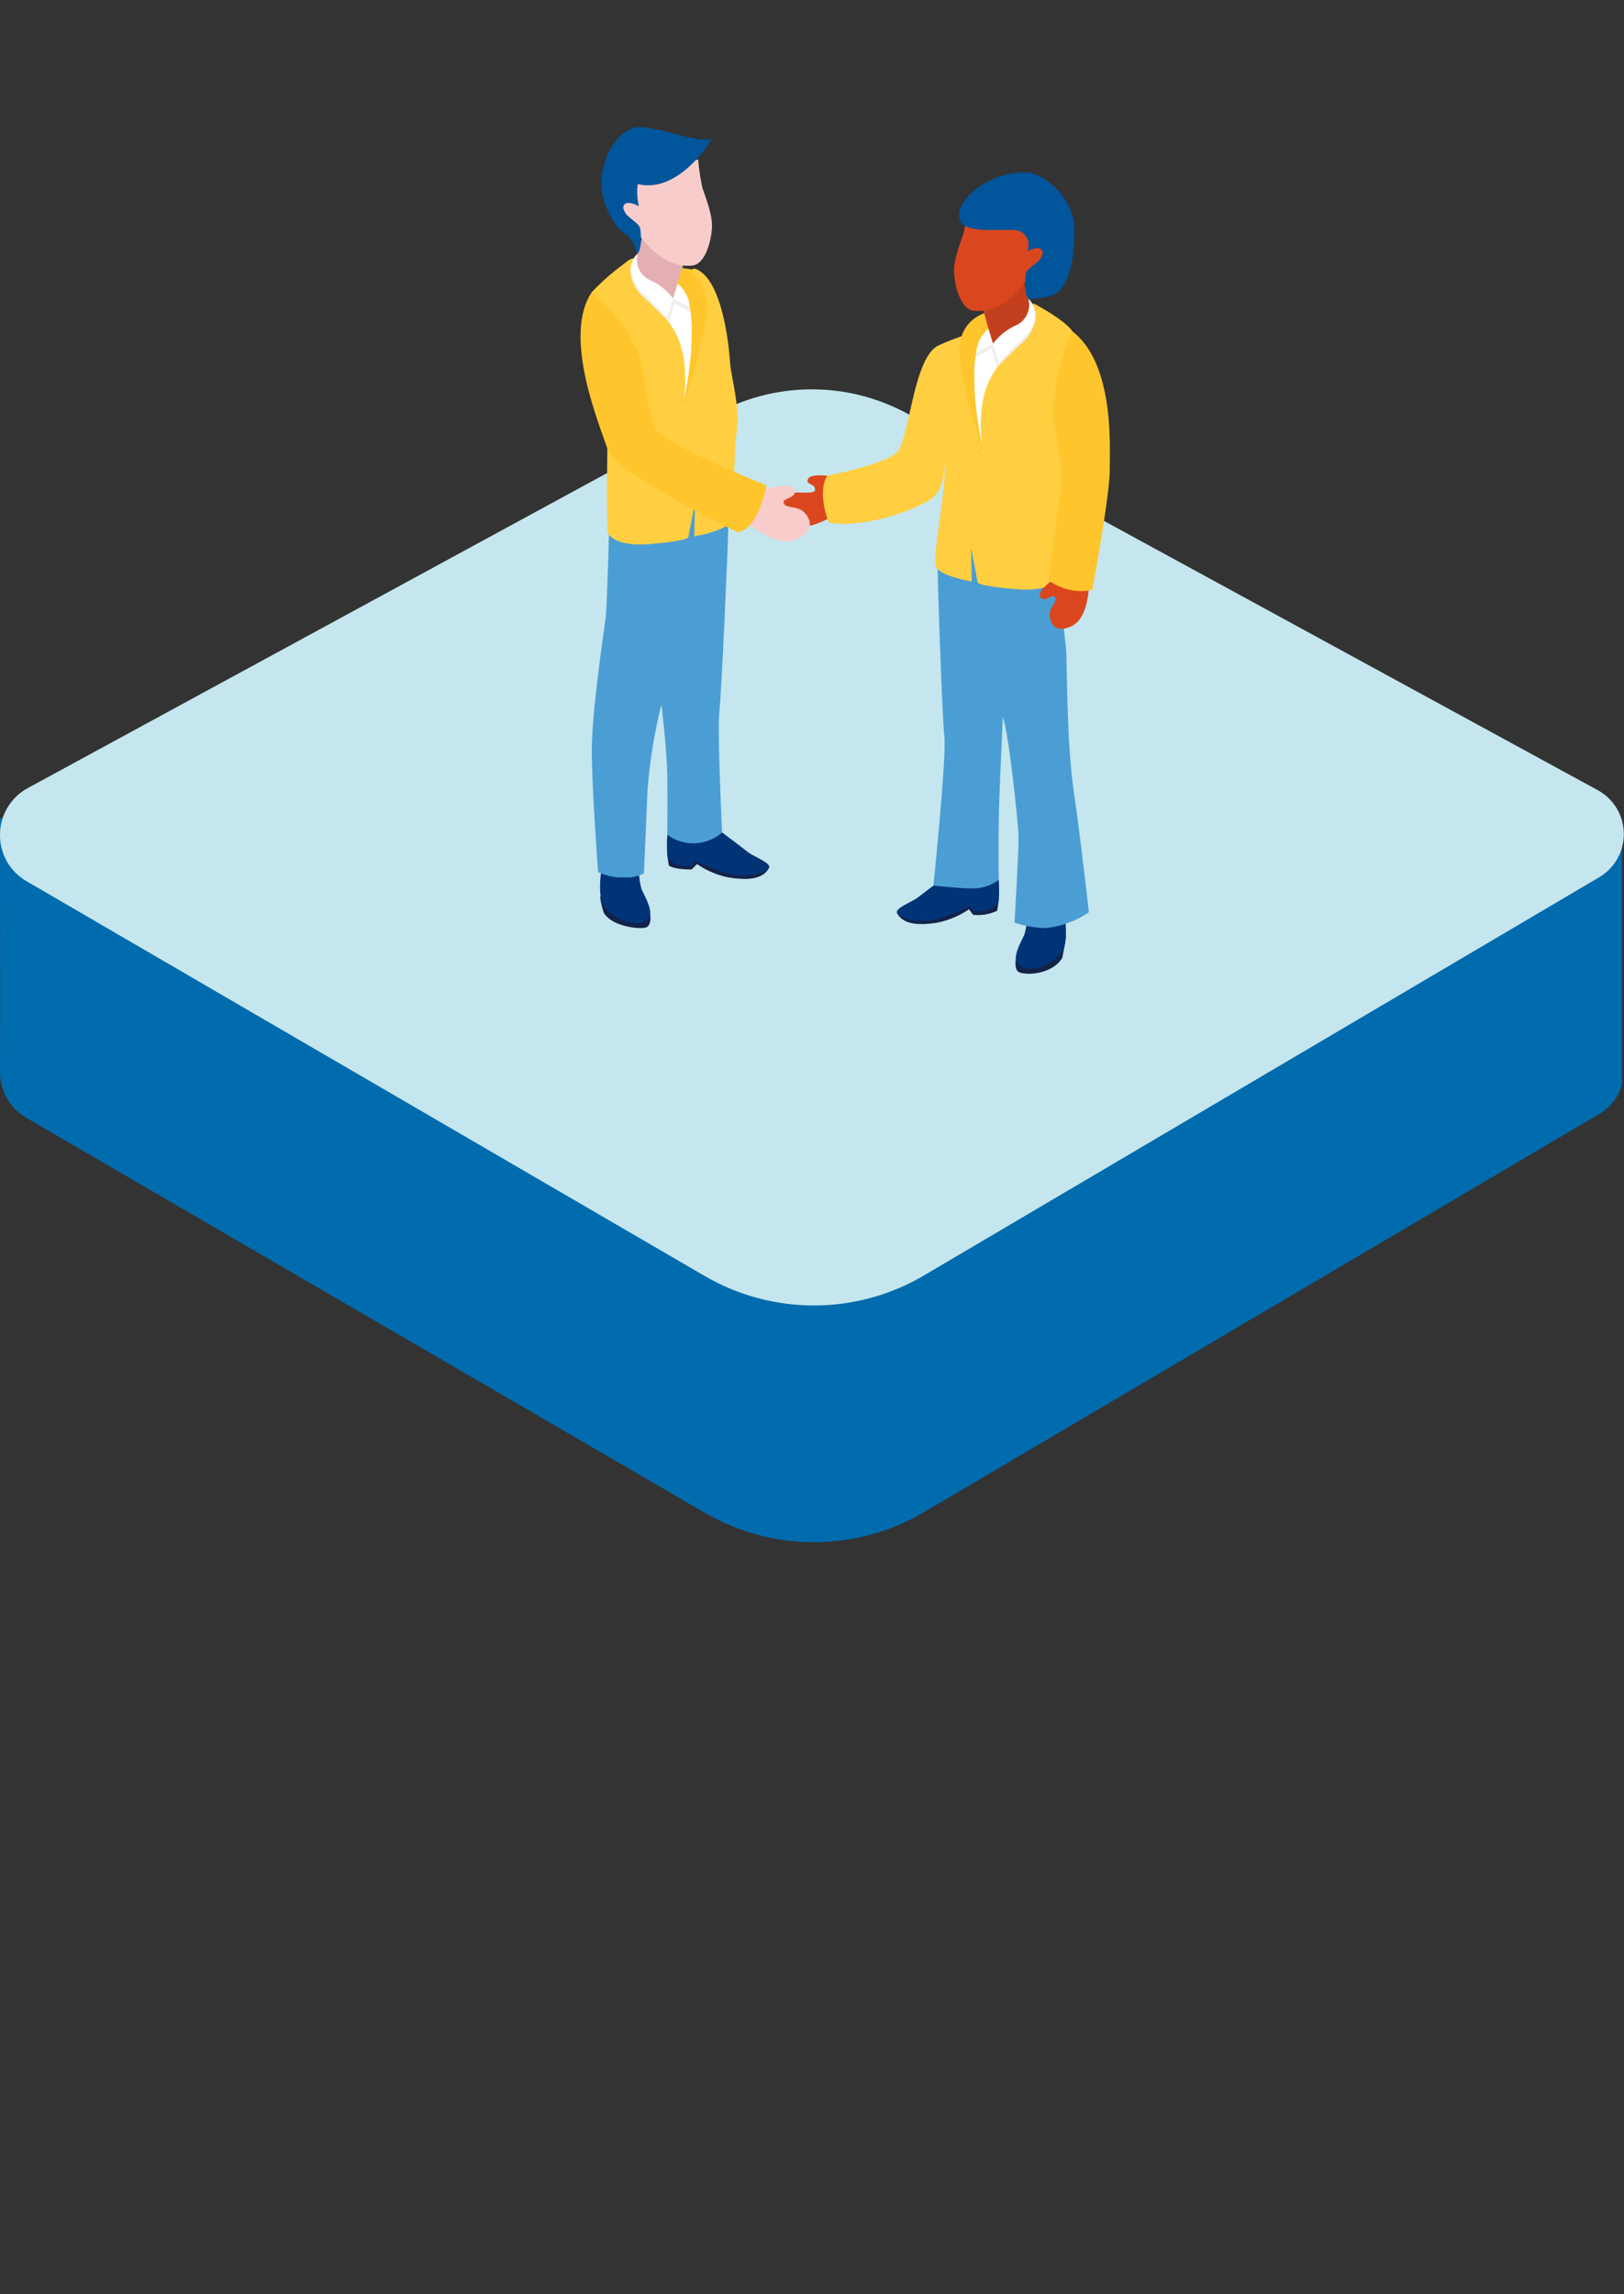 <svg id="Group_311" data-name="Group 311" xmlns="http://www.w3.org/2000/svg" xmlns:xlink="http://www.w3.org/1999/xlink" width="189.98" height="268.331" viewBox="0 0 189.98 268.331">
  <rect x="0" y="0" width="189.98" height="268.331" fill="#333333" stroke="none"/>
  <defs>
    <clipPath id="clip-path">
      <path id="Path_1891" data-name="Path 1891" d="M0,94.121v0c0,.317.038,27.361,0,29.483,0,.032,0,.064,0,.1v.01a6.2,6.2,0,0,0,3.115,5.412L82.449,175.3a25.372,25.372,0,0,0,25.449.042l79.174-46.685a5.782,5.782,0,0,0,2.663-3.427V94.312C186.046,92.19,138.409,91.1,91.771,91.1,47.194,91.1,3.53,92.1,0,94.121" transform="translate(0 -91.104)" fill="none"/>
    </clipPath>
    <linearGradient id="linear-gradient" x1="0.018" y1="1.743" x2="0.024" y2="1.743" gradientUnits="objectBoundingBox">
      <stop offset="0" stop-color="#4b9ed4"/>
      <stop offset="1" stop-color="#006cae"/>
    </linearGradient>
    <clipPath id="clip-path-2">
      <path id="Path_1892" data-name="Path 1892" d="M83.316,47.837,3.3,91.345A6.207,6.207,0,0,0,0,96.855v0a6.2,6.2,0,0,0,3.115,5.416l79.334,46.179a25.372,25.372,0,0,0,25.449.041l79.174-46.685a5.858,5.858,0,0,0-.1-10.157L106.638,47.848a23.412,23.412,0,0,0-23.323-.011" transform="translate(0 -44.732)" fill="none"/>
    </clipPath>
    <linearGradient id="linear-gradient-2" x1="0.035" y1="1.74" x2="0.04" y2="1.74" gradientUnits="objectBoundingBox">
      <stop offset="0" stop-color="#7bccf5"/>
      <stop offset="1" stop-color="#c5e6ee"/>
    </linearGradient>
    <clipPath id="clip-path-3">
      <rect id="Rectangle_140" data-name="Rectangle 140" width="189.98" height="268.331" fill="none"/>
    </clipPath>
    <clipPath id="clip-path-4">
      <path id="Path_1898" data-name="Path 1898" d="M107.756,65.52c.01,2.143.516,17.2.779,19.511s-1.277,17.426-1.277,17.426,2.485.287,4.431.339a5.138,5.138,0,0,0,3.206-1s-.053-3.836,0-6.99.481-12.056.481-12.056c.735,2.1,1.779,12.372,1.833,13.843s-.469,10.2-.469,10.2a12.394,12.394,0,0,0,3.593.639,10.9,10.9,0,0,0,5.108-1.85s-1.035-9.193-1.714-13.716c-.965-6.426-.808-15.86-.966-17.174s-.864-8.282-.864-8.282l-10.311-4.134Z" transform="translate(-107.258 -62.272)" fill="none"/>
    </clipPath>
    <linearGradient id="linear-gradient-3" x1="-2.1" y1="10.074" x2="-2.078" y2="10.074" gradientUnits="objectBoundingBox">
      <stop offset="0" stop-color="#00559b"/>
      <stop offset="1" stop-color="#4b9ed4"/>
    </linearGradient>
    <clipPath id="clip-path-5">
      <path id="Path_1899" data-name="Path 1899" d="M110.986,38.622a30.125,30.125,0,0,0-3,1.19C105.07,41.371,104.64,51.018,103.2,52.3c-1.656,1.478-8.125,2.7-8.125,2.7-1.261,2,.16,5.477.16,5.477,2.494.6,8.006-.455,11.686-2.54,1.3-.74,1.825-2.265,1.819-4.361.42,2.453-1.542,11.125-.911,12.176s4.134,1.629,4.134,1.629l-.069-3.925.771,4.065s.21.42,4.555.77,4.905-1.4,4.905-1.4l.07-4.415.961-13.034.572-11.362c-1.052-1.393-4.126-3-4.126-3Z" transform="translate(-94.552 -35.091)" fill="none"/>
    </clipPath>
    <linearGradient id="linear-gradient-4" x1="-2.378" y1="6.589" x2="-2.351" y2="6.589" gradientUnits="objectBoundingBox">
      <stop offset="0" stop-color="#d75137"/>
      <stop offset="0.474" stop-color="#e09842"/>
      <stop offset="1" stop-color="#ffcf41"/>
    </linearGradient>
    <clipPath id="clip-path-7">
      <path id="Path_1903" data-name="Path 1903" d="M114.576,42.417c-2.944,3.785-1.558,9.891-1.558,9.891a16.132,16.132,0,0,1,2.523-7.148c2.312-3.522,5.1-4.047,5.046-7.148-.053-2.89-1.84-3.153-1.84-3.153.315,3.206-1.228,3.775-4.171,7.558" transform="translate(-112.693 -34.859)" fill="none"/>
    </clipPath>
    <linearGradient id="linear-gradient-5" x1="-5.535" y1="15.327" x2="-5.483" y2="15.327" xlink:href="#linear-gradient-4"/>
    <clipPath id="clip-path-9">
      <path id="Path_1916" data-name="Path 1916" d="M70.052,60.028s-.263,9.771-.42,11.085S68,82.1,68,86.671s.736,14.3.736,14.3a6.261,6.261,0,0,0,2.889.63,4.671,4.671,0,0,0,2.471-.472s.369-8.253.42-9.724a59.975,59.975,0,0,1,1.63-10.039s.63,5.1.683,8.253,0,6.99,0,6.99a5.138,5.138,0,0,0,3.206,1,5.194,5.194,0,0,0,3.206-1.261s-.578-11.879-.316-14.192,1.032-19.679,1.042-21.823L80.144,57.08Z" transform="translate(-68.003 -57.08)" fill="none"/>
    </clipPath>
    <linearGradient id="linear-gradient-6" x1="-4.336" y1="4.722" x2="-4.272" y2="4.722" xlink:href="#linear-gradient-3"/>
    <clipPath id="clip-path-10">
      <path id="Path_1917" data-name="Path 1917" d="M68,33.626l1.9,10.63-.139,13.035.069,4.414s.561,1.753,4.906,1.4,4.555-.771,4.555-.771l.771-4.064-.07,3.925s3.5-.578,4.134-1.629.427-8.263.847-10.715-.722-6.666-.792-7.858c0,0-.445-8.719-3.5-10.8-.8-.547-.946-.211-.946-.211L72.355,29.9A27.855,27.855,0,0,0,68,33.626" transform="translate(-68.003 -29.899)" fill="none"/>
    </clipPath>
    <linearGradient id="linear-gradient-7" x1="-1.566" y1="8.007" x2="-1.539" y2="8.007" xlink:href="#linear-gradient-4"/>
    <clipPath id="clip-path-12">
      <path id="Path_1921" data-name="Path 1921" d="M70.988,32.82c-.056,3.1,2.733,3.626,5.046,7.148a16.148,16.148,0,0,1,2.523,7.148S79.942,41.01,77,37.225s-4.487-4.352-4.171-7.559c0,0-1.787.264-1.84,3.154" transform="translate(-70.987 -29.666)" fill="none"/>
    </clipPath>
    <linearGradient id="linear-gradient-8" x1="-4.576" y1="12.214" x2="-4.509" y2="12.214" xlink:href="#linear-gradient-4"/>
  </defs>
  <g id="Group_286" data-name="Group 286" transform="translate(0 92.753)">
    <g id="Group_285" data-name="Group 285" clip-path="url(#clip-path)">
      <rect id="Rectangle_138" data-name="Rectangle 138" width="196.981" height="105.565" transform="translate(-7.987 0.724) rotate(-5.182)" fill="url(#linear-gradient)"/>
    </g>
  </g>
  <g id="Group_288" data-name="Group 288" transform="translate(0 45.541)">
    <g id="Group_287" data-name="Group 287" clip-path="url(#clip-path-2)">
      <rect id="Rectangle_139" data-name="Rectangle 139" width="205.177" height="135.998" transform="matrix(0.988, -0.152, 0.152, 0.988, -16.224, 2.487)" fill="url(#linear-gradient-2)"/>
    </g>
  </g>
  <g id="Group_290" data-name="Group 290" transform="translate(0)">
    <g id="Group_289" data-name="Group 289" clip-path="url(#clip-path-3)">
      <path id="Path_1893" data-name="Path 1893" d="M116.712,110.333s-.2,1.256.456,1.471c1.312.431,3.994-.035,4.975-1.682a21.556,21.556,0,0,0,.436-2.614Z" transform="translate(2.111 1.945)" fill="#132249"/>
      <path id="Path_1894" data-name="Path 1894" d="M114.97,103.5l-.183,1.157a5.358,5.358,0,0,1-2.813.481l-.481-.656a10.186,10.186,0,0,1-3.662,1.559c-1.874.3-3.977.369-4.747-1.1Z" transform="translate(1.865 1.873)" fill="#132249"/>
      <path id="Path_1895" data-name="Path 1895" d="M118.014,105.768a7.351,7.351,0,0,1-.285,1.623c-.211.525-1.367,2.453-.911,3.259a1.881,1.881,0,0,0,1.927.7,5.085,5.085,0,0,0,3.469-2.1c.63-1.051.273-3.718.273-3.718Z" transform="translate(2.112 1.91)" fill="#003477"/>
      <path id="Path_1896" data-name="Path 1896" d="M97.244,58.617s-3.322,2.038-4.716,1.952-4.624-1.259-3.86-2.977,5-.452,5.064-1.267-1.163-.562-.805-1.3,3.3-.359,4.1.155a2.75,2.75,0,0,1,.218,3.439" transform="translate(1.602 0.988)" fill="#da471e"/>
      <path id="Path_1897" data-name="Path 1897" d="M114.971,101.1a17.713,17.713,0,0,1,0,2.453,1.882,1.882,0,0,1-1.62,1.122,3.446,3.446,0,0,1-1.366,0l-.316-.526a19.591,19.591,0,0,1-4.555,1.647c-1.858.28-3.679-.245-4.03-.806s1.787-1.332,2.453-1.857,3.022-2.295,3.022-2.295Z" transform="translate(1.865 1.825)" fill="#003477"/>
    </g>
  </g>
  <g id="Group_292" data-name="Group 292" transform="translate(109.199 63.399)">
    <g id="Group_291" data-name="Group 291" clip-path="url(#clip-path-4)">
      <rect id="Rectangle_141" data-name="Rectangle 141" width="45.498" height="19.046" transform="translate(-0.868 45.14) rotate(-88.898)" fill="url(#linear-gradient-3)"/>
    </g>
  </g>
  <g id="Group_294" data-name="Group 294" transform="translate(96.263 35.726)">
    <g id="Group_293" data-name="Group 293" clip-path="url(#clip-path-5)">
      <rect id="Rectangle_142" data-name="Rectangle 142" width="38.388" height="35.458" transform="matrix(0.18, -0.984, 0.984, 0.18, -6.671, 32.476)" fill="url(#linear-gradient-4)"/>
    </g>
  </g>
  <g id="Group_296" data-name="Group 296" transform="translate(0)">
    <g id="Group_295" data-name="Group 295" clip-path="url(#clip-path-3)">
      <path id="Path_1900" data-name="Path 1900" d="M112.91,35.638l1.207,3.977s4.468-2.032,4.468-3.345a4.229,4.229,0,0,0-.333-1.91l-.507-1.875Z" transform="translate(2.043 0.588)" fill="#c3401f"/>
      <path id="Path_1901" data-name="Path 1901" d="M114.61,42.239s-.008.034-.02.1c-.186.934-1.662,8.378-1.6,9.7a.392.392,0,0,0,.039.186c.342.447-.972-3.154-1-4.888s-.131-6.6-.131-6.6l2.234-1.236Z" transform="translate(2.025 0.715)" fill="#fff"/>
      <path id="Path_1902" data-name="Path 1902" d="M113.4,38.318l.736,1.717-2.05,1.1a4.682,4.682,0,0,1,1.314-2.812" transform="translate(2.028 0.693)" fill="#efefef"/>
    </g>
  </g>
  <g id="Group_298" data-name="Group 298" transform="translate(114.732 35.49)">
    <g id="Group_297" data-name="Group 297" clip-path="url(#clip-path-7)">
      <rect id="Rectangle_144" data-name="Rectangle 144" width="19.583" height="15.115" transform="translate(-7.338 14.783) rotate(-66.991)" fill="url(#linear-gradient-5)"/>
    </g>
  </g>
  <g id="Group_300" data-name="Group 300" transform="translate(0)">
    <g id="Group_299" data-name="Group 299" clip-path="url(#clip-path-3)">
      <path id="Path_1904" data-name="Path 1904" d="M125.216,66.764s.171,4.268-2.048,5.292-2.631-.841-2.517-1.58.922-1.38.61-1.835-1.2.74-1.736,0,2.048-2.446,2.048-2.446Z" transform="translate(2.162 1.198)" fill="#da471e"/>
      <path id="Path_1905" data-name="Path 1905" d="M113.063,52.288s-3.462-10.115-2.734-12.93a4.241,4.241,0,0,1,2.812-3.364l.5,1.84s-3.364,1.366-.578,14.454" transform="translate(1.995 0.651)" fill="#ffc52c"/>
      <path id="Path_1906" data-name="Path 1906" d="M123.234,38.034s-3.139,6.762-1.811,12.3c0,0,.873,4.287.53,6.222s-1.479,10.626-1.479,10.626a6.452,6.452,0,0,0,5.121,1.138s2.048-10.967,2.048-14.041.512-12.46-4.409-16.245" transform="translate(2.18 0.688)" fill="#ffc52c"/>
      <path id="Path_1907" data-name="Path 1907" d="M111.235,23.519a24.6,24.6,0,0,1-.491,3.294c-.28.911-1.191,3.084-1.121,4.625s.771,4.345,2.312,4.486,3.715-.281,6.168-3.5a15.6,15.6,0,0,0,2.943-6.307Z" transform="translate(1.984 0.426)" fill="#da471e"/>
      <path id="Path_1908" data-name="Path 1908" d="M110.229,25.13c.357,2.346,6.386.883,7.257,1.653a1.762,1.762,0,0,1,.675,2.268s1.612-.911,1.822.07-1.822,1.752-1.963,2.523-.21,2.453.35,3.014a13.412,13.412,0,0,0,2.663-.451c2.409-.841,2.706-5.344,2.636-8.147s-3.118-6.253-5.859-6.259c-3.925-.008-7.939,2.983-7.582,5.329" transform="translate(1.994 0.358)" fill="#00559b"/>
      <path id="Path_1909" data-name="Path 1909" d="M113.606,37.8l.525,1.717-1.945,1.017a3.776,3.776,0,0,1,1.419-2.734" transform="translate(2.03 0.684)" fill="#fff"/>
      <path id="Path_1910" data-name="Path 1910" d="M118.569,34.962a3.6,3.6,0,0,1-2.155,3.206,9.871,9.871,0,0,0-2.592,1.617l.752,2.536s2.105-2.148,2.891-2.821c1.471-1.261,2.225-3.626,1.1-4.538" transform="translate(2.06 0.633)" fill="#efefef"/>
      <path id="Path_1911" data-name="Path 1911" d="M118.231,34.325a2.643,2.643,0,0,1-1.541,3.154,7.031,7.031,0,0,0-2.593,2.1l.7,2.242s2.158-2.34,2.943-3.014c1.472-1.261,1.612-3.574.491-4.485" transform="translate(2.065 0.621)" fill="#fff"/>
      <path id="Path_1912" data-name="Path 1912" d="M74.826,105.129S75,106.32,74.37,106.6s-3.994-.036-4.975-1.682a8.975,8.975,0,0,1-.444-1.927Z" transform="translate(1.248 1.864)" fill="#132249"/>
      <path id="Path_1913" data-name="Path 1913" d="M76.676,98.311l.183,1.157s.525.455,2.663.455l.63-.63a10.186,10.186,0,0,0,3.662,1.559c1.874.3,3.977.369,4.747-1.1Z" transform="translate(1.387 1.779)" fill="#132249"/>
      <path id="Path_1914" data-name="Path 1914" d="M73.524,100.576a7.351,7.351,0,0,0,.285,1.623c.211.525,1.367,2.453.911,3.259a1.881,1.881,0,0,1-1.927.7,5.085,5.085,0,0,1-3.469-2.1c-.63-1.051-.273-3.718-.273-3.718Z" transform="translate(1.248 1.816)" fill="#003477"/>
      <path id="Path_1915" data-name="Path 1915" d="M76.677,95.907a17.712,17.712,0,0,0,0,2.453,1.881,1.881,0,0,0,1.62,1.122,3.446,3.446,0,0,0,1.366,0l.316-.526a19.591,19.591,0,0,0,4.555,1.647c1.858.28,3.679-.245,4.03-.806s-1.787-1.332-2.453-1.857-3.022-2.295-3.022-2.295Z" transform="translate(1.387 1.731)" fill="#003477"/>
    </g>
  </g>
  <g id="Group_302" data-name="Group 302" transform="translate(69.234 58.113)">
    <g id="Group_301" data-name="Group 301" clip-path="url(#clip-path-9)">
      <rect id="Rectangle_146" data-name="Rectangle 146" width="15.968" height="44.517" transform="translate(0 0)" fill="url(#linear-gradient-6)"/>
    </g>
  </g>
  <g id="Group_304" data-name="Group 304" transform="translate(69.234 30.44)">
    <g id="Group_303" data-name="Group 303" clip-path="url(#clip-path-10)">
      <rect id="Rectangle_147" data-name="Rectangle 147" width="37.724" height="29.449" transform="translate(-12.384 28.102) rotate(-66.218)" fill="url(#linear-gradient-7)"/>
    </g>
  </g>
  <g id="Group_306" data-name="Group 306" transform="translate(0)">
    <g id="Group_305" data-name="Group 305" clip-path="url(#clip-path-3)">
      <path id="Path_1918" data-name="Path 1918" d="M78.626,30.445l-1.208,3.977s-4.468-2.032-4.468-3.346a4.226,4.226,0,0,1,.333-1.909l.508-1.875Z" transform="translate(1.32 0.494)" fill="#e3afb3"/>
      <path id="Path_1919" data-name="Path 1919" d="M76.873,37.046s.007.034.019.1c.186.934,1.663,8.378,1.6,9.7a.393.393,0,0,1-.039.186c-.342.447.972-3.154,1-4.888s.131-6.6.131-6.6l-2.234-1.236Z" transform="translate(1.391 0.621)" fill="#fff"/>
      <path id="Path_1920" data-name="Path 1920" d="M78.074,33.125l-.737,1.717,2.05,1.1a4.684,4.684,0,0,0-1.313-2.812" transform="translate(1.399 0.599)" fill="#efefef"/>
    </g>
  </g>
  <g id="Group_308" data-name="Group 308" transform="translate(72.272 30.203)">
    <g id="Group_307" data-name="Group 307" clip-path="url(#clip-path-12)">
      <rect id="Rectangle_149" data-name="Rectangle 149" width="15.114" height="19.584" transform="matrix(0.92, -0.391, 0.391, 0.92, -6.333, 2.666)" fill="url(#linear-gradient-8)"/>
    </g>
  </g>
  <g id="Group_310" data-name="Group 310" transform="translate(0)">
    <g id="Group_309" data-name="Group 309" clip-path="url(#clip-path-3)">
      <path id="Path_1922" data-name="Path 1922" d="M85.521,59.873s3.609,3.344,6.167,2.168,1.234-2.932.5-3.386-1.9-.224-2.063-.839,1.541-.492,1.3-1.519-3.676-.038-3.676-.038Z" transform="translate(1.548 1.01)" fill="#f8ccca"/>
      <path id="Path_1923" data-name="Path 1923" d="M78.432,47.1s3.462-10.115,2.734-12.93A4.241,4.241,0,0,0,78.354,30.8l-.5,1.84s3.364,1.366.578,14.454" transform="translate(1.409 0.557)" fill="#ffc52c"/>
      <path id="Path_1924" data-name="Path 1924" d="M68.026,33.56s5.626,4.424,6.108,10.061c0,0,.52,4.315,1.448,6.032s12.885,6.514,12.885,6.514-.928,5.108-3.375,5.5c0,0-14.286-6.9-15.248-9.8s-5.273-13.2-1.817-18.306" transform="translate(1.207 0.607)" fill="#ffc52c"/>
      <path id="Path_1925" data-name="Path 1925" d="M80.4,18.326a24.6,24.6,0,0,0,.491,3.294c.28.911,1.191,3.084,1.121,4.625S81.244,30.59,79.7,30.73s-3.715-.281-6.168-3.5a15.6,15.6,0,0,1-2.943-6.307Z" transform="translate(1.277 0.332)" fill="#f8ccca"/>
      <path id="Path_1926" data-name="Path 1926" d="M82.06,15.958s-3.8,6.5-8.708,5.308a7.009,7.009,0,0,0,.141,2.593s-1.612-.911-1.822.07,1.822,1.752,1.963,2.523.21,2.453-.35,3.014c0,0-.491-1.963-1.4-2.383s-2.873-3.294-2.8-6.1,2.032-6.588,4.765-6.377,6.535,1.91,8.217,1.349" transform="translate(1.25 0.264)" fill="#00559b"/>
      <path id="Path_1927" data-name="Path 1927" d="M77.863,32.609l-.525,1.717,1.945,1.017a3.776,3.776,0,0,0-1.419-2.734" transform="translate(1.399 0.59)" fill="#fff"/>
      <path id="Path_1928" data-name="Path 1928" d="M72.96,29.77a3.6,3.6,0,0,0,2.155,3.206,9.871,9.871,0,0,1,2.592,1.617l-.752,2.536s-2.105-2.148-2.891-2.821c-1.471-1.261-2.225-3.626-1.1-4.538" transform="translate(1.31 0.539)" fill="#efefef"/>
      <path id="Path_1929" data-name="Path 1929" d="M73.289,29.133a2.643,2.643,0,0,0,1.541,3.154,7.031,7.031,0,0,1,2.593,2.1l-.7,2.242s-2.158-2.34-2.943-3.014c-1.472-1.261-1.612-3.574-.491-4.485" transform="translate(1.313 0.527)" fill="#fff"/>
    </g>
  </g>
</svg>
